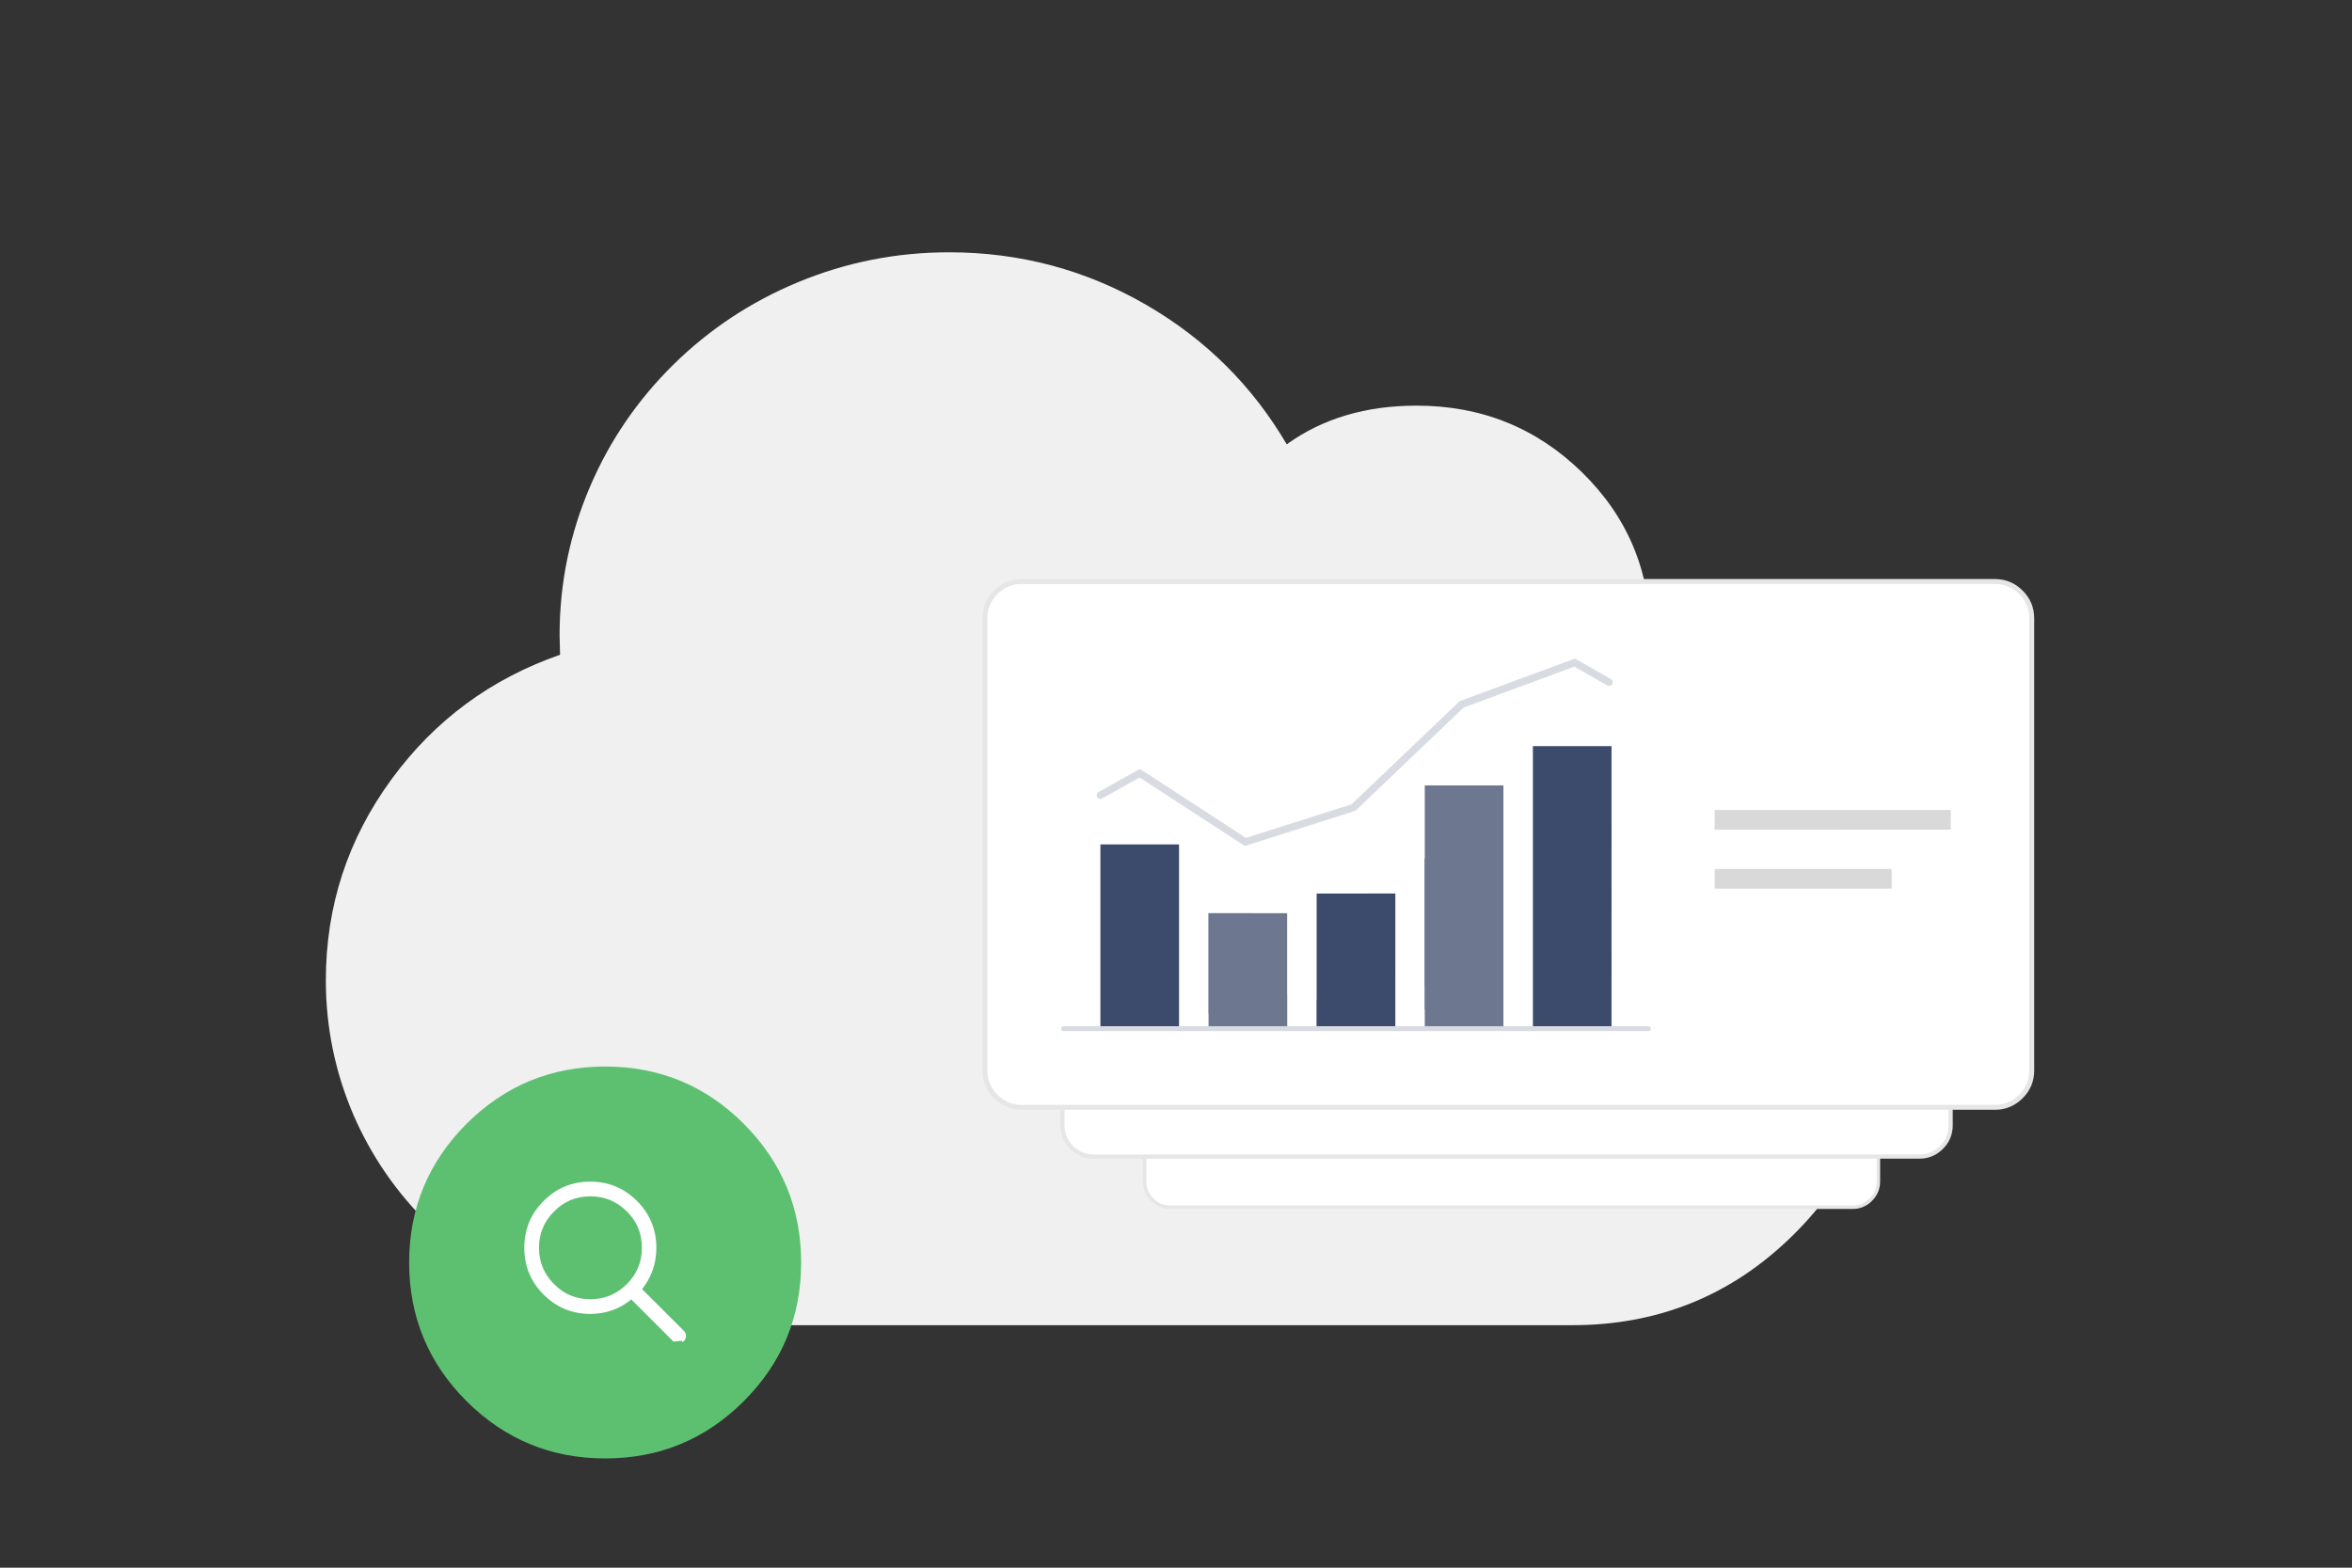 <?xml version="1.0" encoding="utf-8"?><svg id="Solution1-4" image-rendering="auto" baseProfile="basic" version="1.1" x="0px" y="0px" width="480" height="320" xmlns="http://www.w3.org/2000/svg" xmlns:xlink="http://www.w3.org/1999/xlink"><rect width="100%" height="100%" fill="#333333" stroke="none"/><defs><g id="1" overflow="visible"><path fill="#FFF" stroke="none" d="M211.65 2.35Q209.3 0 206 0L8 0Q4.65 0 2.35 2.35 0 4.7 0 8L0 100Q0 103.3 2.35 105.65 4.65 108 8 108L206 108Q209.3 108 211.65 105.65 214 103.3 214 100L214 8Q214 4.7 211.65 2.35M206 .5Q209.1 .5 211.3 2.7 213.5 4.9 213.5 8L213.5 100Q213.5 103.1 211.3 105.3 209.1 107.5 206 107.5L8 107.5Q4.9 107.5 2.7 105.3 .5 103.1 .5 100L.5 8Q.5 4.9 2.7 2.7 4.9 .5 8 .5L206 .5M211.3 2.7Q209.1 .5 206 .5L8 .5Q4.9 .5 2.7 2.7 .5 4.9 .5 8L.5 100Q.5 103.1 2.7 105.3 4.9 107.5 8 107.5L206 107.5Q209.1 107.5 211.3 105.3 213.5 103.1 213.5 100L213.5 8Q213.5 4.9 211.3 2.7M185 59L185 63 149 63 149 59 185 59M197 47L197 51 149 51 149 47 197 47M90 42L106 42 106 91 90 91 90 42M97.5 25.5L120.5 17 127.5 21 120.5 17 97.5 25.5 75.5 46.5 53.5 53.5 32 39.5 24 44 32 39.5 53.5 53.5 75.5 46.5 97.5 25.5M84 64L84 91 68 91 68 64 84 64M112 34L128 34 128 91 112 91 112 34M24 54L40 54 40 91 24 91 24 54M46 68L62 68 62 91 46 91 46 68M16.5 91.5L135.5 91.5 16.5 91.5Z"/><path fill="#6D7890" stroke="none" d="M62 68L46 68 46 91 62 91 62 68M106 42L90 42 90 91 106 91 106 42Z"/><path fill="#3C4B6B" stroke="none" d="M40 54L24 54 24 91 40 91 40 54M128 34L112 34 112 91 128 91 128 34M84 91L84 64 68 64 68 91 84 91Z"/><path fill="#D9D9D9" stroke="none" d="M197 51L197 47 149 47 149 51 197 51M185 63L185 59 149 59 149 63 185 63Z"/><path id="Layer1_0_1_STROKES" stroke="#000" stroke-opacity=".098" stroke-width="1" stroke-linejoin="miter" stroke-linecap="butt" stroke-miterlimit="4" fill="none" d="M8 .5L206 .5Q209.1 .5 211.3 2.7 213.5 4.9 213.5 8L213.5 100Q213.5 103.1 211.3 105.3 209.1 107.5 206 107.5L8 107.5Q4.9 107.5 2.7 105.3 .5 103.1 .5 100L.5 8Q.5 4.9 2.7 2.7 4.9 .5 8 .5Z"/><path id="Layer1_0_2_STROKES" stroke="#3C4B6B" stroke-opacity=".2" stroke-width="1.5" stroke-linejoin="round" stroke-linecap="round" fill="none" d="M24 44L32 39.5 53.5 53.5 75.5 46.5 97.5 25.5 120.5 17 127.5 21"/><path id="Layer1_0_3_STROKES" stroke="#D8DBE1" stroke-width="1" stroke-linejoin="miter" stroke-linecap="round" stroke-miterlimit="4" fill="none" d="M16.5 91.5L135.5 91.5"/></g><g id="2" overflow="visible"><path fill="#FFF" stroke="none" d="M211.65 2.35Q209.3 0 206 0L8 0Q4.65 0 2.35 2.35 0 4.7 0 8L0 100Q0 103.3 2.35 105.65 4.65 108 8 108L206 108Q209.3 108 211.65 105.65 214 103.3 214 100L214 8Q214 4.7 211.65 2.35M206 .5Q209.1 .5 211.3 2.7 213.5 4.9 213.5 8L213.5 100Q213.5 103.1 211.3 105.3 209.1 107.5 206 107.5L8 107.5Q4.9 107.5 2.7 105.3 .5 103.1 .5 100L.5 8Q.5 4.9 2.7 2.7 4.9 .5 8 .5L206 .5M211.3 2.7Q209.1 .5 206 .5L8 .5Q4.9 .5 2.7 2.7 .5 4.9 .5 8L.5 100Q.5 103.1 2.7 105.3 4.9 107.5 8 107.5L206 107.5Q209.1 107.5 211.3 105.3 213.5 103.1 213.5 100L213.5 8Q213.5 4.9 211.3 2.7M186 44L186 48 130 48 130 44 186 44M186 28L186 32 130 32 130 28 186 28M186 76L186 80 130 80 130 76 186 76M186 60L186 64 130 64 130 60 186 60M123 26Q123.85 26 124.4 26.6 125 27.2 125 28L125 32Q125 32.85 124.4 33.4 123.85 34 123 34L119 34Q118.2 34 117.6 33.4 117 32.85 117 32L117 28Q117 27.2 117.6 26.6 118.2 26 119 26L123 26M123 42Q123.85 42 124.4 42.6 125 43.2 125 44L125 48Q125 48.85 124.4 49.4 123.85 50 123 50L119 50Q118.2 50 117.6 49.4 117 48.85 117 48L117 44Q117 43.2 117.6 42.6 118.2 42 119 42L123 42M86 34Q89.8 38.65 91.5 44.15L92.95 52.1Q93 53.05 93 54L92.25 61.1Q91 67.05 87.45 72.05L85.2 74.95Q84.5 75.7 83.8 76.45 83 77.25 82.15 78L79.45 80.2Q75.860 82.758 71.8 84.15L68.45 85.2 61 86 56.5 85.7Q51.4 85.05 47 82.85L42.45 80.1 41.85 79.65Q41.55 79.45 41.25 79.2 38.55 77.1 36.45 74.55L34 71.25 33.8 70.95Q31.978 68.108 30.85 64.95L29.45 59.4Q29.393 59.140 29.35 58.85 29.3 58.6 29.3 58.4L29.05 55.45Q29 54.7 29 54L29.25 49.8 29.5 48.3Q30.705 40.972 35.25 35L35.6 34.55Q38.3 30.95 42 28.25L43.05 27.5Q43.120 27.453 43.2 27.4 50.923 22.046 60.85 22 60.9 22 61 22L68.95 22.95Q73.7 24.1 77.9 26.8L81.55 29.45Q84 31.45 86 34M119 66Q118.2 66 117.6 65.4 117 64.85 117 64L117 60Q117 59.2 117.6 58.6 118.2 58 119 58L123 58Q123.85 58 124.4 58.6 125 59.2 125 60L125 64Q125 64.85 124.4 65.4 123.85 66 123 66L119 66M119 82Q118.2 82 117.6 81.4 117 80.85 117 80L117 76Q117 75.2 117.6 74.6 118.2 74 119 74L123 74Q123.85 74 124.4 74.6 125 75.2 125 76L125 80Q125 80.85 124.4 81.4 123.85 82 123 82L119 82M52.1 40.7Q51.75 40.9 51.45 41.15 50.55 41.85 49.7 42.7 47.95 44.45 46.85 46.5L46.2 47.85Q45.7 49.05 45.4 50.4 45.3 50.85 45.25 51.25L45 54Q45 55.05 45.1 56.05L45.5 58 46.2 60.1Q46.6 61.1 47.2 62.1 47.5 62.65 47.85 63.15 48.65 64.25 49.7 65.3 51.25 66.85 53.05 67.95 54.6 68.8 56.45 69.35 57.55 69.65 58.7 69.85L62 70 64.3 69.7Q66.15 69.25 68 68.35 68.1 68.3 68.2 68.25 69.35 67.7 70.35 67 71.35 66.25 72.3 65.3 73.15 64.45 73.9 63.5 74.75 62.3 75.4 60.9 75.45 60.85 75.45 60.8 77.2 57.2 76.95 53.05 76.7 48.9 74.5 45.45 74.05 44.75 73.6 44.15L73.05 43.45Q72.65 43.05 72.3 42.7 71.95 42.35 71.65 42.05L69.7 40.55Q69.2 40.25 68.65 39.95 66.9 39 65.05 38.5L61.25 38Q61.15 38 61 38 60.95 38 60.9 38 55.95 38.05 52.1 40.7Z"/><path fill="#B6BBC8" stroke="none" d="M117.6 81.4Q118.2 82 119 82L123 82Q123.85 82 124.4 81.4 125 80.85 125 80L125 76Q125 75.2 124.4 74.6 123.85 74 123 74L119 74Q118.2 74 117.6 74.6 117 75.2 117 76L117 80Q117 80.85 117.6 81.4M79.45 80.2Q77.55 81.5 75.45 82.55 75.25 82.65 75.05 82.75 73.45 83.55 71.8 84.15 75.860 82.758 79.45 80.2M56.5 85.7Q54.25 85.35 51.95 84.7 49.4 83.95 47 82.85 51.4 85.05 56.5 85.7M49.7 65.3Q48.65 64.25 47.85 63.15 49.95 66.15 53.05 67.95 51.25 66.85 49.7 65.3M73.9 63.5Q73.15 64.45 72.3 65.3 71.35 66.25 70.35 67 72.4 65.55 73.9 63.5M33.8 70.95Q33.575 70.562 33.35 70.15 31.875 67.628 30.85 64.95 31.978 68.108 33.8 70.95M29.5 48.3Q29.65 47.55 29.8 46.8 31.2 40.85 34.65 35.85 34.945 35.423 35.25 35 30.705 40.972 29.5 48.3M71.65 42.05Q71.95 42.35 72.3 42.7 72.65 43.05 73.05 43.45 72.35 42.7 71.65 42.05M76.35 25.9Q77.15 26.35 77.9 26.8 73.7 24.1 68.95 22.95 72.75 23.95 76.35 25.9M51.45 41.15Q48.45 43.35 46.85 46.5 47.95 44.45 49.7 42.7 50.55 41.85 51.45 41.15M43.2 27.4L52.1 40.7Q55.95 38.05 60.9 38L60.85 22Q50.923 22.046 43.2 27.4M92.25 61.1Q91.4 64.55 89.85 67.85 88.8 70.05 87.45 72.05 91 67.05 92.25 61.1M91.5 44.15Q89.8 38.65 86 34 87.05 35.4 88 36.9 90.2 40.4 91.5 44.15Z"/><path fill="#9EA5B5" stroke="none" d="M117.6 65.4Q118.2 66 119 66L123 66Q123.85 66 124.4 65.4 125 64.85 125 64L125 60Q125 59.2 124.4 58.6 123.85 58 123 58L119 58Q118.2 58 117.6 58.6 117 59.2 117 60L117 64Q117 64.85 117.6 65.4M51.45 41.15Q51.75 40.9 52.1 40.7L43.2 27.4Q43.120 27.453 43.05 27.5L42 28.25Q38.3 30.95 35.6 34.55L35.25 35Q34.945 35.423 34.65 35.85 31.2 40.85 29.8 46.8 29.65 47.55 29.5 48.3L29.25 49.8 29 54Q29 54.7 29.05 55.45L29.3 58.4Q29.3 58.6 29.35 58.85 29.393 59.140 29.45 59.4L30.85 64.95Q31.875 67.628 33.35 70.15 33.575 70.562 33.8 70.95L34 71.25 36.45 74.55Q38.55 77.1 41.25 79.2 41.55 79.45 41.85 79.65L42.45 80.1 47 82.85Q49.4 83.95 51.95 84.7 54.25 85.35 56.5 85.7L61 86 68.45 85.2 71.8 84.15Q73.45 83.55 75.05 82.75L68 68.35Q66.15 69.25 64.3 69.7L62 70 58.7 69.85Q57.55 69.65 56.45 69.35 54.6 68.8 53.05 67.95 49.95 66.15 47.85 63.15 47.5 62.65 47.2 62.1 46.6 61.1 46.2 60.1L45.5 58 45.1 56.05Q45 55.05 45 54L45.25 51.25Q45.3 50.85 45.4 50.4 45.7 49.05 46.2 47.85L46.85 46.5Q48.45 43.35 51.45 41.15Z"/><path fill="#6D7890" stroke="none" d="M87.45 72.05Q88.8 70.05 89.85 67.85L75.4 60.9Q74.75 62.3 73.9 63.5 72.4 65.55 70.35 67 69.35 67.7 68.2 68.25 68.1 68.3 68 68.35L75.05 82.75Q75.25 82.65 75.45 82.55 77.55 81.5 79.45 80.2L82.15 78Q83 77.25 83.8 76.45 84.5 75.7 85.2 74.95L87.45 72.05M124.4 42.6Q123.85 42 123 42L119 42Q118.2 42 117.6 42.6 117 43.2 117 44L117 48Q117 48.85 117.6 49.4 118.2 50 119 50L123 50Q123.85 50 124.4 49.4 125 48.85 125 48L125 44Q125 43.2 124.4 42.6Z"/><path fill="#3C4B6B" stroke="none" d="M91.5 44.15Q90.2 40.4 88 36.9 87.05 35.4 86 34 84 31.45 81.55 29.45L77.9 26.8Q77.15 26.35 76.35 25.9 72.75 23.95 68.95 22.95L61 22Q60.9 22 60.85 22L60.9 38Q60.95 38 61 38 61.15 38 61.25 38L65.05 38.5Q66.9 39 68.65 39.95 69.2 40.25 69.7 40.55L71.65 42.05Q72.35 42.7 73.05 43.45L73.6 44.15Q74.05 44.75 74.5 45.45 76.7 48.9 76.95 53.05 77.2 57.2 75.45 60.8 75.45 60.85 75.4 60.9L89.85 67.85Q91.4 64.55 92.25 61.1L93 54Q93 53.05 92.95 52.1L91.5 44.15M124.4 26.6Q123.85 26 123 26L119 26Q118.2 26 117.6 26.6 117 27.2 117 28L117 32Q117 32.85 117.6 33.4 118.2 34 119 34L123 34Q123.85 34 124.4 33.4 125 32.85 125 32L125 28Q125 27.2 124.4 26.6Z"/><path fill="#D9D9D9" stroke="none" d="M186 64L186 60 130 60 130 64 186 64M186 80L186 76 130 76 130 80 186 80M186 32L186 28 130 28 130 32 186 32M186 48L186 44 130 44 130 48 186 48Z"/><path id="Layer2_0_1_STROKES" stroke="#000" stroke-opacity=".098" stroke-width="1" stroke-linejoin="miter" stroke-linecap="butt" stroke-miterlimit="4" fill="none" d="M8 .5L206 .5Q209.1 .5 211.3 2.7 213.5 4.9 213.5 8L213.5 100Q213.5 103.1 211.3 105.3 209.1 107.5 206 107.5L8 107.5Q4.9 107.5 2.7 105.3 .5 103.1 .5 100L.5 8Q.5 4.9 2.7 2.7 4.9 .5 8 .5Z"/></g><g id="3" overflow="visible"><path fill="#FFF" stroke="none" d="M211.65 2.35Q209.3 0 206 0L8 0Q4.65 0 2.35 2.35 0 4.7 0 8L0 100Q0 103.3 2.35 105.65 4.65 108 8 108L206 108Q209.3 108 211.65 105.65 214 103.3 214 100L214 8Q214 4.7 211.65 2.35M206 .5Q209.1 .5 211.3 2.7 213.5 4.9 213.5 8L213.5 100Q213.5 103.1 211.3 105.3 209.1 107.5 206 107.5L8 107.5Q4.9 107.5 2.7 105.3 .5 103.1 .5 100L.5 8Q.5 4.9 2.7 2.7 4.9 .5 8 .5L206 .5M211.3 2.7Q209.1 .5 206 .5L8 .5Q4.9 .5 2.7 2.7 .5 4.9 .5 8L.5 100Q.5 103.1 2.7 105.3 4.9 107.5 8 107.5L206 107.5Q209.1 107.5 211.3 105.3 213.5 103.1 213.5 100L213.5 8Q213.5 4.9 211.3 2.7M167 68Q169.05 68 170.55 69.45 172 70.95 172 73 172 75.05 170.55 76.55 169.05 78 167 78 164.95 78 163.45 76.55 162 75.05 162 73L132 73Q132 75.05 130.55 76.55 129.05 78 127 78 124.95 78 123.45 76.55 122 75.05 122 73L92 73Q92 75.05 90.55 76.55 89.05 78 87 78 84.95 78 83.45 76.55 82 75.05 82 73L52 73Q52 75.05 50.55 76.55 49.05 78 47 78 44.95 78 43.45 76.55 42 75.05 42 73 42 70.95 43.45 69.45 44.95 68 47 68 49.05 68 50.55 69.45 52 70.95 52 73L82 73Q82 70.95 83.45 69.45 84.95 68 87 68 89.05 68 90.55 69.45 92 70.95 92 73L122 73Q122 70.95 123.45 69.45 124.95 68 127 68 129.05 68 130.55 69.45 132 70.95 132 73L162 73Q162 70.95 163.45 69.45 164.95 68 167 68M128.4 27.6Q129 28.2 129 29L129 53Q129 53.85 128.4 54.4 127.85 55 127 55L91.05 55 87 62 82.95 55 47 55Q46.2 55 45.6 54.4 45 53.85 45 53L45 29Q45 28.2 45.6 27.6 46.2 27 47 27L127 27Q127.85 27 128.4 27.6M107 46L107 43 77 43 77 46 107 46M117 39L117 36 77 36 77 39 117 39Z"/><path fill="#3C4B6B" stroke="none" d="M129 29Q129 28.2 128.4 27.6 127.85 27 127 27L47 27Q46.2 27 45.6 27.6 45 28.2 45 29L45 53Q45 53.85 45.6 54.4 46.2 55 47 55L82.95 55 87 62 91.05 55 127 55Q127.85 55 128.4 54.4 129 53.85 129 53L129 29M117 36L117 39 77 39 77 36 117 36M107 43L107 46 77 46 77 43 107 43M57.6 34.6Q58.2 34 59 34L69 34Q69.85 34 70.4 34.6 71 35.2 71 36L71 46Q71 46.85 70.4 47.4 69.85 48 69 48L59 48Q58.2 48 57.6 47.4 57 46.85 57 46L57 36Q57 35.2 57.6 34.6Z"/><path fill="#9EA5B5" stroke="none" d="M59 34Q58.2 34 57.6 34.6 57 35.2 57 36L57 46Q57 46.85 57.6 47.4 58.2 48 59 48L69 48Q69.85 48 70.4 47.4 71 46.85 71 46L71 36Q71 35.2 70.4 34.6 69.85 34 69 34L59 34Z"/><path fill="#B6BBC8" stroke="none" d="M47 68Q44.95 68 43.45 69.45 42 70.95 42 73 42 75.05 43.45 76.55 44.95 78 47 78 49.05 78 50.55 76.55 52 75.05 52 73 52 70.95 50.55 69.45 49.05 68 47 68M127 68Q124.95 68 123.45 69.45 122 70.95 122 73 122 75.05 123.45 76.55 124.95 78 127 78 129.05 78 130.55 76.55 132 75.05 132 73 132 70.95 130.55 69.45 129.05 68 127 68M170.55 69.45Q169.05 68 167 68 164.95 68 163.45 69.45 162 70.95 162 73 162 75.05 163.45 76.55 164.95 78 167 78 169.05 78 170.55 76.55 172 75.05 172 73 172 70.95 170.55 69.45Z"/><path fill="#6D7890" stroke="none" d="M87 68Q84.95 68 83.45 69.45 82 70.95 82 73 82 75.05 83.45 76.55 84.95 78 87 78 89.05 78 90.55 76.55 92 75.05 92 73 92 70.95 90.55 69.45 89.05 68 87 68Z"/><path id="Layer3_0_1_STROKES" stroke="#000" stroke-opacity=".098" stroke-width="1" stroke-linejoin="miter" stroke-linecap="butt" stroke-miterlimit="4" fill="none" d="M8 .5L206 .5Q209.1 .5 211.3 2.7 213.5 4.9 213.5 8L213.5 100Q213.5 103.1 211.3 105.3 209.1 107.5 206 107.5L8 107.5Q4.9 107.5 2.7 105.3 .5 103.1 .5 100L.5 8Q.5 4.9 2.7 2.7 4.9 .5 8 .5Z"/><path id="Layer3_0_2_STROKES" stroke="#3C4B6B" stroke-opacity=".2" stroke-width="1.5" stroke-linejoin="round" stroke-linecap="round" fill="none" d="M132 73L162 73M92 73L122 73M52 73L82 73"/></g></defs><g id=".__E5.__9C.__BA.__E6.__99.__AF-1" overflow="visible"><g id=".__E5.__BA.__95" transform="translate(66.5 51.5)"><path fill="#F0F0F0" stroke="none" d="M267.1 95.1Q270.3 86.9 270.3 78.2 270.3 58.5 256.3 44.85 242.4 31.3 222.6 31.3 207.05 31.3 196.1 39.2 185.6 21.3 167.55 10.8 148.95 0 127.2 0 111 0 96.25 6.15 81.95 12.1 70.95 22.9 59.95 33.75 53.95 47.75 47.7 62.3 47.7 78.2L47.8 82.15Q26.65 89.5 13.45 107.5 0 125.85 0 148.6 0 162.9 5.6 176 11.05 188.6 20.95 198.35 41.9 219 71.55 219L254.4 219Q280.75 219 299.35 200.7 318 182.35 318 156.4 318 133.9 303.45 116.6 289.1 99.5 267.1 95.1Z"/></g><g id=".__E6.__94.__BE.__E5.__A4.__A7.__E9.__95.__9C" transform="translate(83.5 217.7)"><animateTransform attributeName="transform" additive="replace" type="translate" repeatCount="indefinite" dur="6s" keyTimes="0;.006;.011;.017;.022;.028;.033;.039;.044;.05;.056;.061;.067;.072;.078;.083;.089;.094;.1;.106;.111;.117;.122;.128;.133;.139;.144;.15;.156;.161;.167;.172;.178;.183;.189;.194;.2;.206;.211;.217;.222;.228;.233;.239;.244;.25;.256;.261;.267;.272;.278;.283;.289;.294;.3;.306;.311;.317;.322;.328;.333;.339;.344;.35;.356;.361;.367;.372;.378;.383;.389;.394;.4;.406;.411;.417;.422;.428;.433;.439;.444;.45;.456;.461;.467;.472;.478;.483;.489;.494;.5;.506;.511;.517;.522;.528;.533;.539;.544;.55;.556;.561;.567;.572;.578;.583;.589;.594;.6;.606;.611;.617;.622;.628;.633;.639;.644;.65;.656;.661;.667;.672;.678;.683;.689;.694;.7;.706;.711;.717;.722;.728;.733;.739;.744;.75;.756;.761;.767;.772;.778;.783;.789;.794;.8;.806;.811;.817;.822;.828;.833;.839;.844;.85;.856;.861;.867;.872;.878;.883;.889;.894;.9;.906;.911;.917;.922;.928;.933;.939;.944;.95;.956;.961;.967;.972;.978;.983;.989;.994;1" values="83.5,218.5;83.5,219.15;83.4,219.8;83.3,220.45;83.1,221.1;82.9,221.7;82.65,222.3;82.35,222.9;81.95,223.45;81.55,224;81.15,224.45;80.65,224.9;80.15,225.35;79.6,225.7;79,226.05;78.4,226.3;77.8,226.55;77.15,226.75;76.5,226.9;75.85,227;75.2,227.1;74.55,227.15;73.9,227.15;73.25,227.1;72.6,227.05;71.95,226.95;71.3,226.8;70.65,226.6;70,226.4;69.4,226.15;68.8,225.85;68.25,225.55;67.7,225.2;67.15,224.8;66.65,224.35;66.2,223.9;65.75,223.4;65.4,222.85;65.05,222.3;64.75,221.7;64.5,221.05;64.3,220.45;64.15,219.8;64.05,219.15;64,218.5;64.05,217.85;64.1,217.2;64.2,216.55;64.35,215.85;64.55,215.25;64.8,214.6;65.1,214.05;65.45,213.45;65.85,212.95;66.3,212.45;66.8,212;67.3,211.55;67.85,211.15;68.4,210.8;69,210.5;69.6,210.25;70.25,210;70.9,209.8;71.55,209.65;72.2,209.55;72.85,209.45;73.5,209.4;74.2,209.4;74.85,209.45;75.5,209.5;76.15,209.6;76.8,209.75;77.45,209.95;78.1,210.15;78.7,210.4;79.3,210.75;79.85,211.1;80.4,211.45;80.9,211.9;81.4,212.35;81.8,212.9;82.2,213.45;82.55,214;82.8,214.6;83.05,215.25;83.25,215.85;83.4,216.5;83.45,217.2;83.5,217.85;83.5,218.5;83.45,219.1;83.4,219.7;83.25,220.35;83.1,220.95;82.9,221.55;82.7,222.15;82.45,222.7;82.1,223.25;81.75,223.8;81.35,224.3;80.95,224.75;80.45,225.15;79.95,225.5;79.4,225.85;78.85,226.15;78.25,226.35;77.65,226.55;77.05,226.7;76.45,226.85;75.8,226.9;75.15,226.95;74.55,227;73.9,227;73.3,226.95;72.65,226.9;72,226.85;71.4,226.75;70.8,226.6;70.2,226.45;69.6,226.2;69,225.95;68.45,225.7;67.9,225.35;67.4,225;66.9,224.6;66.45,224.15;66,223.7;65.65,223.2;65.3,222.65;65,222.1;64.75,221.55;64.5,220.95;64.35,220.35;64.2,219.7;64.1,219.1;64,218.5;64.05,217.85;64.15,217.2;64.25,216.55;64.4,215.9;64.65,215.3;64.9,214.7;65.2,214.1;65.6,213.55;66,213.05;66.4,212.55;66.9,212.1;67.4,211.65;67.95,211.3;68.5,210.9;69.1,210.6;69.7,210.35;70.3,210.1;70.9,209.9;71.55,209.7;72.2,209.6;72.85,209.5;73.5,209.45;74.15,209.4;74.85,209.4;75.5,209.45;76.15,209.55;76.8,209.7;77.45,209.9;78.05,210.1;78.65,210.35;79.25,210.65;79.8,211;80.35,211.4;80.85,211.8;81.3,212.3;81.75,212.8;82.1,213.35;82.45,213.9;82.75,214.5;82.95,215.1;83.15,215.75;83.3,216.4;83.45,217.05;83.5,217.7;83.5,217.7"/><path fill="#5DC070" stroke="none" d="M80 40Q80 23.45 68.3 11.7 56.6 0 40 0 23.45 0 11.7 11.7 0 23.45 0 40 0 56.6 11.7 68.3 23.45 80 40 80 56.6 80 68.3 68.3 80 56.6 80 40M50.2 37Q50.2 41.8 47.2 45.45L55.85 54.1Q56.25 54.5 56.25 55 56.25 55.55 55.85 55.9L55.7 55.7 54.05 55.9 45.35 47.2Q41.75 50.25 36.95 50.25 31.5 50.25 27.6 46.35 23.75 42.5 23.75 37 23.75 31.5 27.6 27.65 31.45 23.75 36.95 23.75 42.45 23.75 46.3 27.6 50.2 31.5 50.2 37M47.75 37Q47.75 32.5 44.6 29.4 41.45 26.25 37 26.25 32.5 26.25 29.4 29.4 26.25 32.55 26.25 37 26.25 41.45 29.4 44.6 32.5 47.75 37 47.75 41.45 47.75 44.6 44.6 47.75 41.45 47.75 37Z"/><path fill="#FFF" stroke="none" d="M47.2 45.45Q50.2 41.8 50.2 37 50.2 31.5 46.3 27.6 42.45 23.75 36.95 23.75 31.45 23.75 27.6 27.65 23.75 31.5 23.75 37 23.75 42.5 27.6 46.35 31.5 50.25 36.95 50.25 41.75 50.25 45.35 47.2L54.05 55.9 55.7 55.7 55.85 55.9Q56.25 55.55 56.25 55 56.25 54.5 55.85 54.1L47.2 45.45M44.6 29.4Q47.75 32.5 47.75 37 47.75 41.45 44.6 44.6 41.45 47.75 37 47.75 32.5 47.75 29.4 44.6 26.25 41.45 26.25 37 26.25 32.55 29.4 29.4 32.5 26.25 37 26.25 41.45 26.25 44.6 29.4Z"/><path id="Layer4_0_1_STROKES" stroke="#FFF" stroke-width=".5" stroke-linejoin="miter" stroke-linecap="butt" stroke-miterlimit="4" fill="none" d="M54.05 55.9L55.7 55.7 55.85 55.9Q56.25 55.55 56.25 55 56.25 54.5 55.85 54.1L47.2 45.45Q50.2 41.8 50.2 37 50.2 31.5 46.3 27.6 42.45 23.75 36.95 23.75 31.45 23.75 27.6 27.65 23.75 31.5 23.75 37 23.75 42.5 27.6 46.35 31.5 50.25 36.95 50.25 41.75 50.25 45.35 47.2L54.05 55.9ZM37 47.75Q32.5 47.75 29.4 44.6 26.25 41.45 26.25 37 26.25 32.55 29.4 29.4 32.5 26.25 37 26.25 41.45 26.25 44.6 29.4 47.75 32.5 47.75 37 47.75 41.45 44.6 44.6 41.45 47.75 37 47.75Z"/></g><g><use xlink:href="#3" transform="matrix(.703 0 0 .703 233.25 170.85)"><animateTransform attributeName="transform" additive="replace" type="translate" repeatCount="indefinite" dur="6s" keyTimes="0;.75;.756;.761;.767;.772;.778;.783;.789;.794;.8;.806;.811;.817;.822;.828;1" values="307.998,61.749;307.998,61.749;308.044,72.273;308.045,82.699;308.041,93.124;307.945,103.549;307.949,114.075;307.988,124.5;307.986,134.968;307.903,145.351;307.934,155.826;307.934,166.302;307.882,176.804;307.881,187.228;307.879,197.628;307.744,208.089;307.744,208.089"/><animateTransform attributeName="transform" additive="sum" type="scale" repeatCount="indefinite" dur="6s" keyTimes="0;.75;.756;.761;.767;.772;.778;.783;.789;.794;.8;.806;.811;.817;.822;.828;1" values="1,1;1,1;.979,.979;.958,.958;.936,.936;.915,.915;.894,.894;.873,.873;.851,.851;.83,.83;.809,.809;.788,.788;.767,.767;.745,.745;.724,.724;.703,.703;.703,.703"/><animateTransform attributeName="transform" additive="sum" type="translate" repeatCount="indefinite" dur="6s" keyTimes="0;.75;.756;.761;.767;.772;.778;.783;.789;.794;.8;.806;.811;.817;.822;.828;1" values="-105.95,-52.9;-105.95,-52.9;-106.05,-53;-106.05,-53;-106.1,-53;-106.05,-53;-106,-53;-106.1,-53;-106.1,-53.05;-106,-53;-106.1,-53;-106.1,-53;-106.1,-53.1;-106.1,-53.1;-106.1,-53;-106.05,-53.05;-106.05,-53.05"/></use><animate attributeName="display" repeatCount="indefinite" dur="6s" keyTimes="0;.75;1" values="none;inline;inline"/></g><g><use xlink:href="#2" transform="matrix(.851 0 0 .851 216.4 144.6)"><animateTransform attributeName="transform" additive="replace" type="translate" repeatCount="indefinite" dur="6s" keyTimes="0;.417;.422;.428;.433;.439;.444;.45;.456;.461;.467;.472;.478;.483;.489;.494;.661;.667;.672;.678;.683;.689;.694;.7;.706;.711;.717;.722;.728;.733;.739;.744;.75;.756;1" values="308.154,61.729;308.154,61.729;308.163,72.099;308.222,82.618;308.278,92.991;308.286,103.462;308.205,113.977;308.303,124.353;308.266,134.823;308.275,145.335;308.325,155.755;308.384,166.145;308.392,176.633;308.4,187.064;308.408,197.57;308.395,207.953;308.395,207.953;308.393,206.932;308.335,205.902;308.311,204.88;308.225,203.872;308.167,202.816;308.194,201.846;308.248,200.763;308.148,199.754;308.115,198.736;308.004,197.729;307.982,196.672;307.958,195.673;307.936,194.616;307.955,193.608;307.881,192.633;307.811,191.635;307.695,190.627;307.695,190.627"/><animateTransform attributeName="transform" additive="sum" type="scale" repeatCount="indefinite" dur="6s" keyTimes="0;.417;.422;.428;.433;.439;.444;.45;.456;.461;.467;.472;.478;.483;.489;.494;.661;.667;.672;.678;.683;.689;.694;.7;.706;.711;.717;.722;.728;.733;.739;.744;.75;.756;1" values="1.004,1.004;1.004,1.004;.983,.983;.962,.962;.942,.942;.921,.921;.9,.9;.879,.879;.858,.858;.837,.837;.816,.816;.795,.795;.775,.775;.754,.754;.733,.733;.712,.712;.712,.712;.72,.72;.728,.728;.736,.736;.745,.745;.753,.753;.761,.761;.769,.769;.777,.777;.786,.786;.794,.794;.802,.802;.81,.81;.818,.818;.826,.826;.835,.835;.843,.843;.851,.851;.851,.851"/><animateTransform attributeName="transform" additive="sum" type="translate" repeatCount="indefinite" dur="6s" keyTimes="0;.417;.422;.428;.433;.439;.444;.45;.456;.461;.467;.472;.478;.483;.489;.494;.661;.667;.672;.678;.683;.689;.694;.7;.706;.711;.717;.722;.728;.733;.739;.744;.75;.756;1" values="-107.3,-54.1;-107.3,-54.1;-107.35,-54.1;-107.35,-54.15;-107.4,-54.1;-107.4,-54.1;-107.3,-54.15;-107.4,-54.1;-107.35,-54.1;-107.35,-54.15;-107.4,-54.15;-107.4,-54.05;-107.4,-54.2;-107.4,-54.15;-107.4,-54.2;-107.3,-54.15;-107.3,-54.15;-107.4,-54.2;-107.35,-54.1;-107.35,-54.15;-107.4,-54.15;-107.35,-54.15;-107.35,-54.2;-107.45,-54.1;-107.35,-54.1;-107.4,-54.15;-107.35,-54.15;-107.35,-54.15;-107.35,-54.1;-107.35,-54.1;-107.4,-54.1;-107.4,-54.2;-107.4,-54.15;-107.35,-54.15;-107.35,-54.15"/></use><animate attributeName="display" repeatCount="indefinite" dur="6s" keyTimes="0;.417;1" values="none;inline;inline"/></g><g><use xlink:href="#1" transform="matrix(1.003 0 0 1.003 200.5 118.2)"><animateTransform attributeName="transform" additive="replace" type="translate" repeatCount="indefinite" dur="6s" keyTimes="0;.083;.089;.094;.1;.106;.111;.117;.122;.128;.133;.139;.144;.15;.156;.161;.328;.333;.339;.344;.35;.356;.361;.367;.372;.378;.383;.389;.394;.4;.406;.411;.417;.422;.428;.661;.667;.672;.678;.683;.689;.694;.7;.706;.711;.717;.722;.728;.733;.739;.744;.75;.756;1" values="307.75,62;307.75,62;307.832,72.454;307.767,82.909;307.752,93.361;307.786,103.769;307.86,114.23;307.755,124.723;307.739,135.134;307.815,145.539;307.839,156.044;307.742,166.499;307.765,176.943;307.836,187.397;307.818,197.851;307.765,208.305;307.765,208.305;307.753,207.303;307.74,206.266;307.741,205.264;307.766,204.3;307.754,203.312;307.753,202.26;307.778,201.296;307.767,200.346;307.755,199.255;307.753,198.293;307.821,197.303;307.849,196.301;307.806,195.249;307.834,194.257;307.782,193.338;307.812,192.287;307.849,191.293;307.839,190.292;307.839,190.292;307.832,189.212;307.74,188.102;307.734,187.073;307.823,186.005;307.767,184.977;307.762,183.904;307.852,182.836;307.801,181.808;307.749,180.786;307.743,179.763;307.832,178.69;307.779,177.667;307.774,176.594;307.819,175.571;307.862,174.498;307.758,173.476;307.852,172.403;307.852,172.403"/><animateTransform attributeName="transform" additive="sum" type="scale" repeatCount="indefinite" dur="6s" keyTimes="0;.083;.089;.094;.1;.106;.111;.117;.122;.128;.133;.139;.144;.15;.156;.161;.328;.333;.339;.344;.35;.356;.361;.367;.372;.378;.383;.389;.394;.4;.406;.411;.417;.422;.428;.661;.667;.672;.678;.683;.689;.694;.7;.706;.711;.717;.722;.728;.733;.739;.744;.75;.756;1" values="1,1;1,1;.979,.979;.958,.958;.936,.936;.915,.915;.894,.894;.873,.873;.852,.852;.831,.831;.81,.81;.788,.788;.767,.767;.746,.746;.725,.725;.704,.704;.704,.704;.712,.712;.72,.72;.729,.729;.737,.737;.745,.745;.753,.753;.762,.762;.77,.77;.778,.778;.787,.787;.795,.795;.803,.803;.811,.811;.82,.82;.828,.828;.836,.836;.845,.845;.853,.853;.853,.853;.862,.862;.871,.871;.879,.879;.888,.888;.897,.897;.906,.906;.915,.915;.923,.923;.932,.932;.941,.941;.95,.95;.959,.959;.968,.968;.976,.976;.985,.985;.994,.994;1.003,1.003;1.003,1.003"/><animateTransform attributeName="transform" additive="sum" type="translate" repeatCount="indefinite" dur="6s" keyTimes="0;.083;.089;.094;.1;.106;.111;.117;.122;.128;.133;.139;.144;.15;.156;.161;.333;.339;.344;.35;.356;.361;.367;.372;.378;.383;.389;.394;.4;.406;.411;.417;.422;.661;.667;.672;.678;.683;.689;.694;.7;.706;.711;.717;.722;.728;.739;.744;.75;1" values="-107,-54;-107,-54;-107.1,-54.1;-107.05,-54.1;-107.05,-54.15;-107.05,-54.1;-107.15,-54.05;-107.05,-54.15;-107.05,-54.1;-107.1,-54.1;-107.15,-54.1;-107.05,-54.1;-107.1,-54.15;-107.15,-54.15;-107.15,-54.15;-107.1,-54.15;-107.1,-54.15;-107.1,-54.1;-107.05,-54.1;-107.1,-54.15;-107.1,-54.1;-107.05,-54.1;-107.1,-54.15;-107.1,-54.15;-107.1,-54.1;-107.05,-54.15;-107.15,-54.1;-107.2,-54.1;-107.1,-54.1;-107.15,-54.05;-107.1,-54.15;-107.15,-54.15;-107.15,-54.1;-107.15,-54.1;-107.15,-54.15;-107.05,-54.05;-107.05,-54.1;-107.1,-54.05;-107.1,-54.1;-107.1,-54.1;-107.15,-54.05;-107.1,-54.1;-107.05,-54.1;-107.05,-54.1;-107.15,-54.1;-107.1,-54.1;-107.1,-54.1;-107.15,-54.1;-107.1,-54.1;-107.1,-54.1"/></use><animate attributeName="display" repeatCount="indefinite" dur="6s" keyTimes="0;.083;1" values="none;inline;inline"/></g><g display="none"><use xlink:href="#3" transform="translate(201 7.8)"><animateTransform attributeName="transform" additive="replace" type="translate" repeatCount="indefinite" dur="6s" keyTimes="0;.006;.011;.017;.022;.028;.033;.039;.044;.05;.056;.061;.067;.072;.078;.083;.089;.328;.333;.339;.344;.35;.356;.361;.367;.372;.378;.383;.389;.394;.4;.406;.411;.417;.422;.428;.661;.667;.672;.678;.683;.689;.694;.7;.706;.711;.717;.722;.728;.733;.739;.744;1" values="307.752,208.526;307.814,207.426;307.774,206.314;307.817,205.165;307.811,203.994;307.767,202.969;307.837,201.771;307.831,200.684;307.749,199.536;307.83,198.426;307.824,197.288;307.778,196.23;307.812,195.032;307.806,193.943;307.758,192.794;307.794,191.696;307.837,190.504;307.837,190.504;307.798,189.552;307.794,188.551;307.797,187.557;307.806,186.619;307.854,185.575;307.807,184.58;307.81,183.586;307.86,182.588;307.817,181.597;307.774,180.603;307.777,179.656;307.779,178.612;307.782,177.57;307.784,176.577;307.788,175.581;307.84,174.587;307.843,173.593;307.748,172.499;307.748,172.499;307.748,165.149;307.748,157.749;307.748,150.349;307.798,142;307.798,135.599;307.798,128.199;307.798,120.849;307.848,113.449;307.848,106.049;307.848,98.699;307.848,91.299;307.898,83.899;307.898,76.549;307.898,69.149;307.948,61.749;307.948,61.749"/><animateTransform attributeName="transform" additive="sum" type="scale" repeatCount="indefinite" dur="6s" keyTimes="0;.006;.011;.017;.022;.028;.033;.039;.044;.05;.056;.061;.067;.072;.078;.083;.089;.328;.333;.339;.344;.35;.356;.361;.367;.372;.378;.383;.389;.394;.4;.406;.411;.417;.422;.428;1" values=".7,.7;.709,.709;.718,.718;.727,.727;.737,.737;.746,.746;.755,.755;.765,.765;.774,.774;.783,.783;.792,.792;.802,.802;.811,.811;.82,.82;.83,.83;.839,.839;.848,.848;.848,.848;.857,.857;.865,.865;.873,.873;.882,.882;.89,.89;.899,.899;.907,.907;.916,.916;.924,.924;.932,.932;.941,.941;.949,.949;.958,.958;.966,.966;.975,.975;.983,.983;.992,.992;1,1;1,1"/><animateTransform attributeName="transform" additive="sum" type="translate" repeatCount="indefinite" dur="6s" keyTimes="0;.006;.011;.017;.022;.028;.033;.039;.044;.05;.056;.061;.067;.072;.078;.083;.089;.328;.333;.339;.344;.35;.356;.367;.372;.378;.383;.389;.394;.4;.406;.411;.417;.422;.428;1" values="-107,-54;-107.1,-54;-107.05,-54.05;-107.05,-54.05;-107.05,-53.95;-107,-54.05;-107.1,-54.05;-107.1,-54;-107,-54;-107.05,-54.05;-107.05,-54;-107,-54.05;-107.05,-54.05;-107.05,-54;-107,-54;-107.05,-54;-107.05,-53.95;-107.05,-53.95;-107,-54;-107.05,-54.05;-107.05,-54.05;-107,-54;-107.05,-54;-107.05,-54;-107.1,-54.05;-107.05,-54;-107,-54;-107,-54.05;-107,-54.05;-107,-54;-107.05,-53.95;-107,-54;-107.05,-54;-107.05,-54;-106.95,-53.95;-106.95,-53.95"/></use><animate attributeName="display" repeatCount="indefinite" dur="6s" keyTimes="0;.75;1" values="inline;none;none"/></g><g display="none"><use xlink:href="#2" transform="matrix(.993 0 0 .993 201.95 8.05)"><animateTransform attributeName="transform" additive="replace" type="translate" repeatCount="indefinite" dur="6s" keyTimes="0;.006;.011;.017;.022;.028;.033;.039;.044;.05;.056;.061;.067;.072;.078;.083;.089;.328;.333;.339;.344;.35;.356;.361;.367;.372;.378;.383;.389;.394;.4;.406;.411;1" values="307.742,190.41;307.846,189.368;307.829,188.143;307.801,187.009;307.826,185.922;307.898,184.788;307.922,183.656;307.99,182.477;307.969,181.345;307.941,180.211;307.967,179.076;307.987,177.895;308.062,176.762;308.036,175.678;308.11,174.546;308.132,173.363;308.104,172.129;308.104,172.129;308.177,164.841;308.199,157.501;308.122,150.162;308.144,142.723;308.165,135.383;308.19,128.045;308.11,120.655;308.182,113.315;308.155,105.976;308.177,98.587;308.099,91.247;308.172,83.858;308.143,76.469;308.165,69.129;308.138,61.69;308.138,61.69"/><animateTransform attributeName="transform" additive="sum" type="scale" repeatCount="indefinite" dur="6s" keyTimes="0;.006;.011;.017;.022;.028;.033;.039;.044;.05;.056;.061;.067;.072;.078;.083;.089;.333;.339;.344;.35;.356;.361;.367;.372;.378;.383;.389;.394;.4;.406;.411;1" values=".851,.851;.861,.861;.87,.87;.88,.88;.889,.889;.899,.899;.909,.909;.918,.918;.928,.928;.937,.937;.947,.947;.956,.956;.966,.966;.976,.976;.985,.985;.995,.995;1.004,1.004;1.004,1.004;1.003,1.003;1.002,1.002;1.001,1.001;1.001,1.001;1,1;1,.999;.998,.998;.998,.998;.997,.997;.996,.996;.996,.996;.995,.995;.994,.994;.993,.993;.993,.993"/><animateTransform attributeName="transform" additive="sum" type="translate" repeatCount="indefinite" dur="6s" keyTimes="0;.006;.011;.017;.022;.033;.039;.044;.05;.056;.061;.067;.072;.078;.083;.089;.328;.333;.339;.344;.35;.356;.361;.367;.372;.378;.383;.389;.394;.4;.406;.411;1" values="-106.95,-54.05;-107.05,-54.1;-107,-54.05;-107,-54.05;-107,-54.1;-107,-54.1;-107.05,-54.05;-107,-54.05;-107,-54.05;-107,-54.1;-107,-54.05;-107,-54.05;-106.95,-54.1;-107,-54.1;-107,-54.1;-106.95,-54;-106.95,-54;-107,-54.05;-107.05,-54.05;-106.95,-54.1;-107,-54.05;-107,-54.05;-107,-54;-106.95,-54.1;-107,-54.1;-107,-54.05;-107,-54.1;-106.95,-54.1;-107,-54.1;-107,-54.05;-107,-54.1;-106.95,-54.05;-106.95,-54.05"/></use><animate attributeName="display" repeatCount="indefinite" dur="6s" keyTimes="0;.417;1" values="inline;none;none"/></g><g display="none"><use xlink:href="#1" transform="translate(200.75 8)"><animateTransform attributeName="transform" additive="replace" type="translate" repeatCount="indefinite" dur="6s" keyTimes="0;.006;.011;.017;.022;.028;.033;.039;.044;.05;.056;.061;.067;.072;.078;1" values="200.75,118.5;200.75,110.65;200.75,102.75;200.75,94.85;200.75,86.95;200.75,79.05;200.75,71.15;200.75,63.25;200.75,55.4;200.75,47.5;200.75,39.6;200.75,31.7;200.75,23.8;200.75,15.9;200.75,8;200.75,8"/></use><animate attributeName="display" repeatCount="indefinite" dur="6s" keyTimes="0;.083;1" values="inline;none;none"/></g></g></svg>